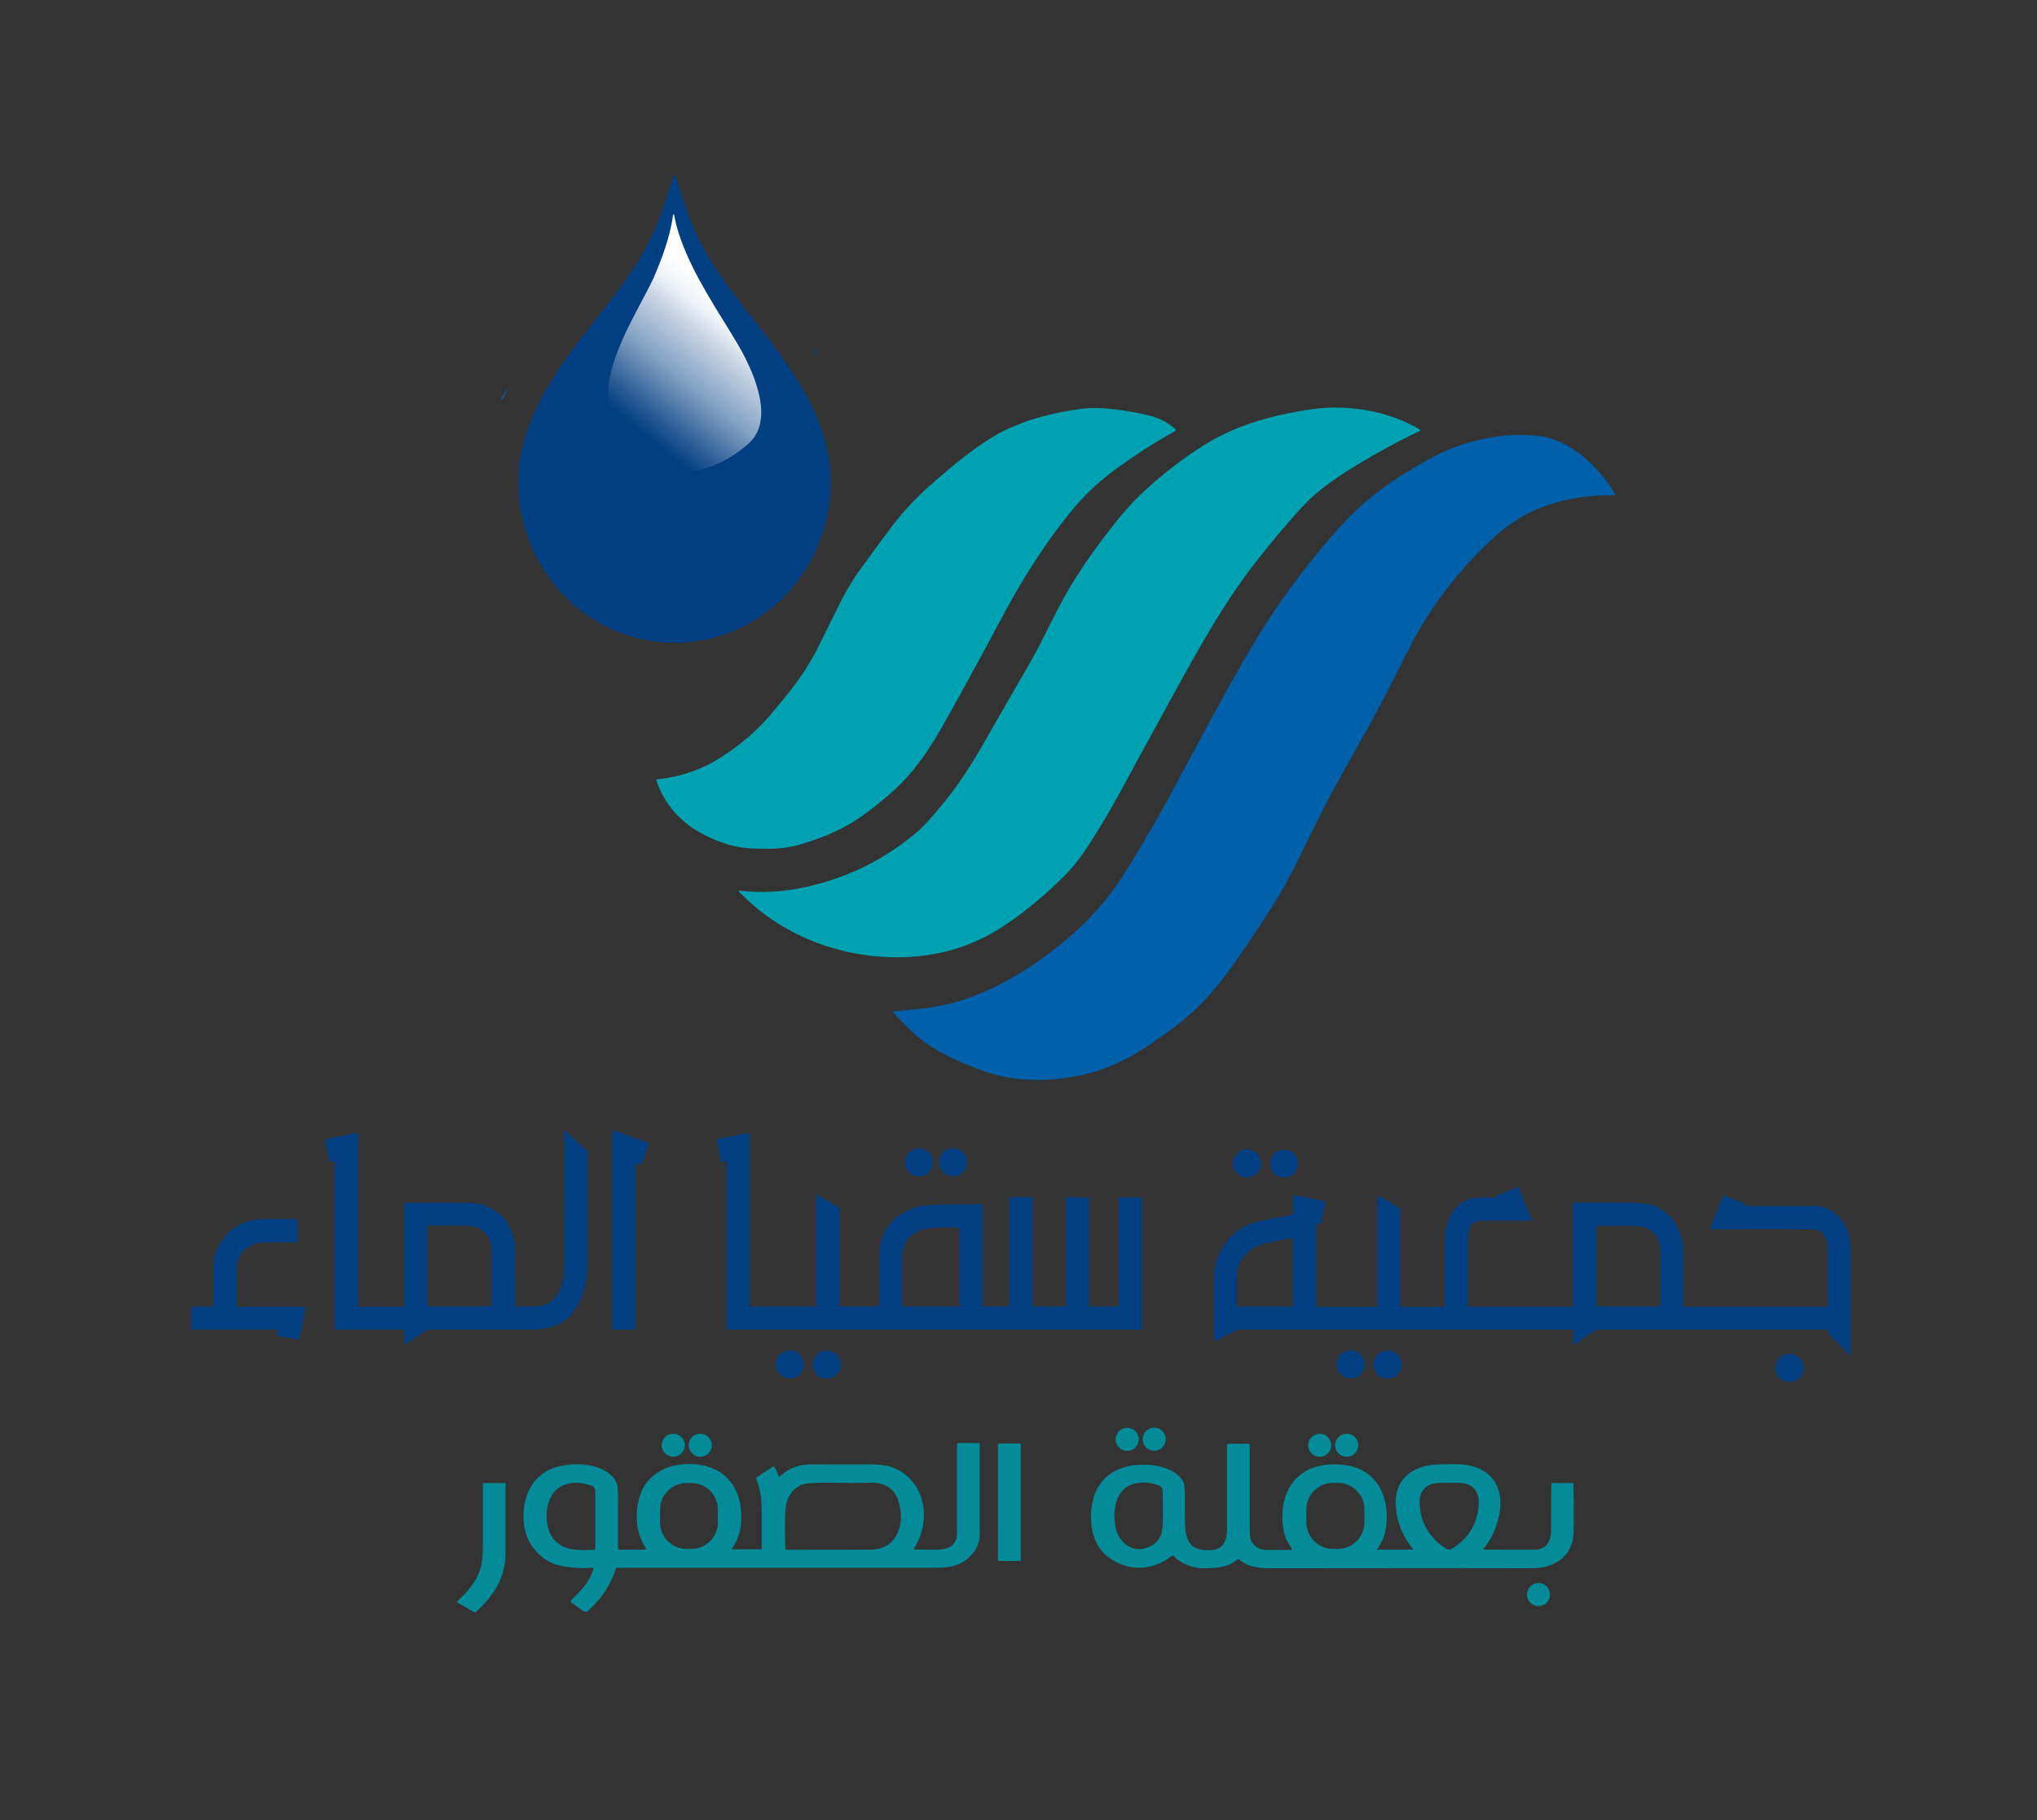 <?xml version="1.0" encoding="UTF-8"?>
<svg id="Layer_1" data-name="Layer 1" xmlns="http://www.w3.org/2000/svg" xmlns:xlink="http://www.w3.org/1999/xlink" version="1.1" viewBox="0 0 1147 1025">
  <rect x="0" y="0" width="1147" height="1025" fill="#333333" stroke="none"/>
  <defs>
    <style>
      .cls-1 {
        fill: #013e82;
      }

      .cls-1, .cls-2, .cls-3, .cls-4, .cls-5 {
        stroke-width: 0px;
      }

      .cls-2 {
        fill: #038b99;
      }

      .cls-3 {
        fill: #00a2b1;
      }

      .cls-4 {
        fill: url(#linear-gradient);
      }

      .cls-5 {
        fill: #0060aa;
      }
    </style>
    <linearGradient id="linear-gradient" x1="348" y1="249.3" x2="428.4" y2="151.3" gradientUnits="userSpaceOnUse">
      <stop offset=".1" stop-color="#013e82"/>
      <stop offset=".2" stop-color="#295c95"/>
      <stop offset=".4" stop-color="#83a1c2"/>
      <stop offset=".6" stop-color="#c6d3e3"/>
      <stop offset=".7" stop-color="#eff3f7"/>
      <stop offset=".8" stop-color="#fff"/>
    </linearGradient>
  </defs>
  <g>
    <path class="cls-1" d="M379.8,98.6c.2,0,.4,0,.4.2,4,12,7.2,23.5,12.1,33.7,6.3,13.2,15,25.5,24.2,37.5,23.3,30.1,51.8,62.5,51.2,102.8-.7,48.2-38.6,89.2-87.9,89.2s-87.2-41-87.9-89.2c-.6-40.3,27.9-72.7,51.2-102.8,9.3-12,17.9-24.3,24.2-37.6,4.9-10.2,8.1-21.7,12.1-33.7,0-.2.2-.2.4-.2Z"/>
    <ellipse class="cls-1" cx="459.2" cy="198.4" rx=".3" ry="2.1" transform="translate(-23.9 328.2) rotate(-38.4)"/>
    <path class="cls-5" d="M286.1,218.6c.1,0-.9,2-2.9,5.8-.3.5-.5.7-.8.6-.2-.1-.2-.4.1-.9,2.2-3.7,3.4-5.5,3.5-5.4Z"/>
    <path class="cls-3" d="M416.4,501.6c12.5,1.4,25,.7,37.5-2.1,23.4-5.2,44.2-15.4,62.4-30.9,3.9-3.3,9.3-9.3,16.4-18.1,7.8-9.7,14.9-20.9,21.2-31.9,10.2-17.9,17.3-30.2,21.2-36.9,5.1-8.7,9.1-16,12.1-22,4.6-9.1,10.3-20.8,15.6-29.6,5.2-8.5,10.8-16.9,17-25.1,6.7-8.9,12.2-15.8,16.6-20.5,11.1-12.1,26.4-24,39.3-32.4,18.6-12.1,38-17.6,59.8-21.2,21.3-3.6,44.9-.2,63.9,10.9.2.1.3.4.2.7,0,0-.1.2-.2.2-14.4,6.9-28.3,14.6-41.7,23.1-9.2,5.9-16.6,11.7-22.2,17.3-4.4,4.5-10.6,11.6-18.6,21.2-11.1,13.4-20.4,26.1-28,38.1-7,11-15.1,24.9-24.3,41.7-16.4,29.8-26.1,47.6-33.4,61.1-6.6,12.2-13.4,23.6-20.6,34.3-3.5,5.2-7.3,9.8-11.4,13.9-11.7,11.6-23.6,21.4-35.8,29.2-16.9,10.8-35.9,16.3-57.2,16.5-33.5.3-66.8-12.5-90.1-37-.2-.2-.2-.5,0-.7,0,0,.2-.1.4-.1Z"/>
    <path class="cls-3" d="M369.6,439.4c0-.2,0-.4.3-.5,0,0,0,0,0,0,13-1.3,24.9-5.3,35.6-12.1,11-7,20.2-14.8,27.5-23.3,11.9-13.9,20.6-24.7,28-39.7,6.1-12.4,10.5-21.2,13-26.2,1.9-3.7,6.5-11.6,10-16.4,6.1-8.4,13-17.9,18.3-24.9,6.8-8.9,14.7-17.2,23.6-24.9,11.9-10.3,23.7-20.1,35.8-26.9,13.9-7.7,30.8-12.1,46.8-14.2,8.1-1.1,18.3-.2,27.8,1.5,10.8,1.9,18,3.3,25.5,9.8.3.3.3.7,0,1,0,0-.1.1-.2.2-10.3,5.7-20.7,12.3-31.3,19.9-9.9,7.1-18.2,14.7-25,22.7-16.9,20.1-30.4,42-42.7,65.2-10.3,19.4-20.4,37.8-30.2,55.4-9.1,16.3-18.2,29.8-31.6,41.4-4.2,3.6-8.8,7.3-13.8,11-11.3,8.3-23.6,13.5-36.9,17.3-8.3,2.4-16.1,2.5-25.4,2.2-10.5-.3-19.3-3.1-28.8-8.1-12.9-6.7-21.7-16.8-26.4-30.4Z"/>
    <path class="cls-5" d="M503.2,569.5c5.6-.4,11.2-.9,17-1.6,28.7-3.4,54-17.7,76.6-35.8,11-8.8,20.4-18.3,28.2-28.5,3.9-5,8.8-12.6,15-22.8,5.6-9.4,11.1-18.8,16.4-28.4,11.5-21,31.1-58.9,48.2-87.8,9.8-16.6,20.7-32.4,32.8-47.6,9.9-12.5,18.2-21.9,24.7-28.2,8.8-8.4,18.7-16,29.8-22.8,7.3-4.4,17-10.2,25.3-13.4,16.1-6.2,33.1-9.2,50.2-6.9,17.3,2.3,33.6,17.9,41.9,32.5.1.2,0,.5-.2.7,0,0-.2,0-.3,0-12.6-.3-24.8,1.5-36.7,5.4-11.4,3.7-21,9.4-30.4,17.9-15,13.6-28,29.1-39,46.5-7.6,12.1-14.6,27.2-22,41.6-7.6,14.7-15.7,29-23.2,42.3-9.8,17.4-17.3,32.4-25.7,49.9-5.1,10.6-11.3,21.9-18.9,33.4-17.4,26.3-29.8,46.3-51.7,62.6-15.7,11.7-31.1,22.1-50.2,26.5-15.4,3.6-30.3,4.2-44.7,1.6-5-.9-11.1-2.7-18.1-5.5-13.5-5.3-24.7-10.9-34.2-19.7-4.3-4-7.9-7.7-11-11.2-.1-.1-.1-.4,0-.5,0,0,.1,0,.2,0Z"/>
    <path class="cls-1" d="M357.3,748.8h-12c-.3,0-.5-.2-.5-.5v-111.2c0-.3.2-.5.5-.5,0,0,.1,0,.2,0l19.5,7c.3,0,.4.4.3.6h0s-4.1,11.4-4.1,11.4c0,.3-.4.4-.6.3,0,0,0,0,0,0l-2.1-.8c-.3,0-.5,0-.6.3,0,0,0,.1,0,.2v92.6c0,.3-.2.5-.5.5Z"/>
    <path class="cls-1" d="M317.9,637.1c.2-.2.4-.2.6,0,2.1,2,6,5.5,11.6,10.6.4.4.7.9.7,1.5,0,40.7,0,61.4,0,62.3,0,14.7-5.5,32.6-21.7,36.2-3.4.7-7.5,1.1-12.6,1.1-17.6,0-35.2,0-53,0-2,0-3.5.4-4.6,1.1-6.1,4.1-9.5,6.4-10.4,6.9-.3.2-.6.2-.8,0-.1,0-.2-.2-.2-.3v-7.2c0-.3-.3-.6-.6-.6h-37.7c-.4,0-.8-.3-.8-.8v-93.3c0-.4-.3-.7-.7-.7,0,0,0,0-.1,0l-1.5.3c-.4,0-.7-.2-.8-.5,0,0,0,0,0,0l-2.2-11.4c0-.4.2-.8.6-.9l17.2-3.3c.3,0,.6.1.7.5,0,0,0,0,0,.1v96.5c0,.4.3.7.7.7h24.7c.3,0,.6-.3.6-.6h0v-57.3c0-.4.3-.7.7-.7h0c13,0,22.4,0,28,0,8.2,0,13.7.4,16.5,1.5,11.4,4.3,17.1,14,17.2,26.1.1,8.4.1,18.6.1,30.5,0,.3.2.5.5.5,0,0,0,0,0,0,7.1-.2,11.3-.4,12.5-.4,11-.5,14.6-13,14.6-21.7.1-16.9.1-42.2,0-76,0-.3,0-.5.2-.6ZM276.9,735.1c0-3.3,0-11.4,0-24.2,0-2.2,0-3.5,0-3.8.3-10.6-4.2-16.8-15.4-16.9-8.7,0-15.5,0-20.4,0-.3,0-.5.3-.5.5v44.3c0,.4.3.7.7.7h35c.4,0,.7-.3.7-.7Z"/>
    <path class="cls-1" d="M459.5,673.3c0-.2.2-.4.4-.4,0,0,.1,0,.2,0l11.7,6.7c.5.3.8.8.8,1.4v54.2c0,.3.2.5.5.5h21.4c.3,0,.6-.3.6-.6h0c0-12.4,0-21.9,0-28.4.2-10.3,4.5-18.1,13-23.4,4.8-3,9.9-4.6,15.5-4.7,10.7-.3,20.4-.5,29.1-.4.3,0,.5.2.5.5v56.7c0,.2.1.3.3.3h14.4c.3,0,.5-.2.5-.5h0v-60.4c0-.3.3-.6.6-.6h12c.2,0,.4.2.4.5h0v60.5c0,.3.3.6.6.6h17.6c.3,0,.6-.3.6-.6v-60.4c0-.3.2-.5.5-.5h11.9c.3,0,.6.3.6.6v60.5c0,.2.2.4.4.4h15.6c.4,0,.7-.3.7-.7h0v-60.2c0-.3.3-.6.6-.6h12c.2,0,.4.2.4.4h0v73.7c0,.2-.2.4-.4.4h-233c-.2,0-.4-.2-.4-.4v-94c0-.3-.2-.5-.5-.5,0,0,0,0-.1,0l-1.9.4c-.3,0-.6-.1-.7-.5,0,0,0,0,0,0l-2.3-11.8c0-.2.1-.5.3-.5,0,0,0,0,0,0l17.4-3.4c.3,0,.7.2.7.5,0,0,0,0,0,.1v96.8c0,.2.1.3.3.3h36.7c.3,0,.5-.2.5-.5v-62ZM508.3,735.8h31.5c.2,0,.4-.2.4-.4h0v-43.5c0-.3-.3-.6-.6-.6-5.5-.1-10.4-.1-14.6.1-9.5.5-17,6.3-17,16.3,0,1.4,0,10.6,0,27.7,0,.2.1.3.3.3h0Z"/>
    <circle class="cls-1" cx="517.5" cy="654.6" r="7.9"/>
    <circle class="cls-1" cx="536.6" cy="654.6" r="7.9"/>
    <circle class="cls-1" cx="702.2" cy="655.2" r="7.9"/>
    <circle class="cls-1" cx="723" cy="655.3" r="7.8"/>
    <path class="cls-1" d="M1042.5,763c0,.2-.2.5-.4.5-.1,0-.2,0-.3-.1l-11.7-11.7c-.3-.3-.5-.7-.6-1.1l-.3-1.2c0-.3-.4-.6-.7-.6h-128.1c-1,0-2,.3-2.9.9l-10.8,7.3c-.3.2-.6.1-.8-.2,0,0,0-.2,0-.3v-7.1c0-.3-.3-.6-.6-.6h-187.8c-.5,0-1,.1-1.5.4l-11.8,5.9c-.2.1-.5,0-.6-.2,0,0,0-.1,0-.2,0-14.3,0-26,0-35.1.2-16.2,10.8-28.9,26.5-32.1,3-.6,8.9-1.7,17.5-3.4.3,0,.6-.4.6-.7v-9.8c0-.3.2-.5.5-.5,0,0,0,0,0,0l17.2,3.4c.3,0,.4.3.4.6l-2.3,11.5c0,.5-.5.7-1,.7,0,0,0,0,0,0l-1.2-.2c-.3,0-.7.2-.7.5,0,0,0,0,0,.1v46c0,.2.1.3.3.3h33.6c.3,0,.5-.2.5-.5v-61.8c0-.2.2-.4.4-.4,0,0,.1,0,.2,0l11.4,6.6c.6.4,1,1.1,1,1.8v53.6c0,.4.3.7.7.7h23.7c.3,0,.6-.3.6-.6,0,0,0,0,0,0,0-15.3,0-27.9,0-37.7,0-1.3.3-3.4.9-6.4,1.5-7.5,5.3-13,12.6-15.8,4-1.6,10.3-1.1,14.9-1,.4,0,.8-.2.9-.6l.2-.4c.1-.3.3-.5.6-.6l10.6-4.2c.5-.2,1,0,1.1.5l7,17.6c0,.3,0,.5-.3.6,0,0-.1,0-.2,0-7.7,0-16.2,0-25.6,0-2.5,0-4.4.3-5.5.8-4.2,2-4.3,8.2-4.3,12.2,0,13.1,0,24.8,0,35.1,0,.2.2.4.4.4h58.2c.3,0,.6-.3.6-.6h0v-57.5c0-.3.2-.5.5-.5,0,0,0,0,0,0,4.9,0,13.1,0,24.6,0,9.6,0,15.8.3,18.5,1.1,11.7,3.5,18.4,13.8,18.5,26.3,0,10.1.1,20.4,0,30.8,0,.2.2.4.4.4h80.6c.3,0,.5-.2.5-.5,0-11.8,0-22.2,0-31.2,0-6.1-1.8-11.9-9-11.9-17.5-.1-36.4-.1-56.6,0-.3,0-.5-.2-.5-.5,0,0,0-.1,0-.2l7-17.7c.2-.4.6-.6,1-.5l10.1,4c.3.1.5.3.6.5.6.9,1.2,1.3,1.8,1.3,4.6,0,17.5,0,38.7,0,8.7,0,16.3,7.3,18.5,15.5.9,3.3,1.3,6.3,1.3,8.9.1,24,.1,43.9,0,59.5ZM935,735.1c0-3.3,0-11.4,0-24.1,0-2.2,0-3.5,0-3.8.3-10.6-4.2-16.8-15.3-16.9-8.7,0-15.5,0-20.4,0-.3,0-.5.2-.5.5v44.2c-.1.4.2.7.6.7h34.9c.4,0,.7-.2.7-.6ZM727.6,697.2c-3.6.7-7.9,1.5-13.1,2.6-10.7,2.2-17.8,8.6-18.2,19.5,0,1.8,0,7.2,0,16.1,0,.2.2.4.4.4h30.7c.4,0,.6-.3.6-.7v-37.6c0-.2-.1-.3-.3-.3,0,0,0,0,0,0Z"/>
    <path class="cls-1" d="M168,754.5l-11.7-2.3c-.3,0-.5-.3-.4-.6l.4-2.3c0-.3-.1-.5-.4-.6,0,0,0,0-.1,0h-47.7c-.2,0-.4-.2-.4-.4v-12.1c0-.2.2-.4.4-.4h11.6c.3,0,.5-.2.5-.5h0c0-13.5,0-21.4,0-23.7.1-3.3,1.1-6.5,2.9-9.9,5.4-10,14.1-15.1,26.1-15.2,4.4,0,10.3,0,17.7,0,.3,0,.6.3.6.6h0v11.9c0,.3-.3.6-.6.6-6.8,0-11.7,0-14.8,0-4.4,0-7.8.4-10.2,1.5-5.8,2.6-8.7,7.5-8.8,14.8,0,2.3,0,8.9,0,19.7,0,.2.1.3.3.3h38.1c.3,0,.5.2.5.5,0,0,0,0,0,0l-3.5,17.6c0,.3-.4.6-.7.5,0,0,0,0,0,0Z"/>
    <circle class="cls-1" cx="444.7" cy="768.4" r="7.9"/>
    <circle class="cls-1" cx="465.5" cy="768.5" r="7.9"/>
    <circle class="cls-1" cx="760.5" cy="768.4" r="7.9"/>
    <circle class="cls-1" cx="781.3" cy="768.5" r="7.9"/>
    <circle class="cls-1" cx="1007.6" cy="770.4" r="7.9"/>
    <circle class="cls-2" cx="634.7" cy="810.6" r="6.5"/>
    <circle class="cls-2" cx="649.9" cy="810.5" r="6.5"/>
    <circle class="cls-2" cx="379.1" cy="813.9" r="6.5"/>
    <circle class="cls-2" cx="394.3" cy="813.9" r="6.5"/>
    <circle class="cls-2" cx="743.1" cy="813.9" r="6.5"/>
    <circle class="cls-2" cx="758.3" cy="813.9" r="6.5"/>
    <path class="cls-2" d="M835.8,872.4c0,0,0,.2,0,.3,0,0,0,0,.1,0,11.2.1,20.8,0,28.8,0,6.1-.1,8.7-5.1,8.7-10.7,0-6.8,0-15.5.1-26.1,0-.4.3-.7.7-.7h11.3c.3,0,.5.2.5.5.2,9.6.2,18.5.1,26.8-.2,13.9-10.6,20.8-23.8,20.7-22.9-.1-71.9-.1-147,0-6.4,0-12.9-.8-17.6-5-.3-.2-.6-.2-.9,0-5.5,4.7-11.2,4.7-18.1,5-5.9.2-11.8-1.9-16.2-5.3-.3-.3-1.1-1.3-1.8-1.7-.3-.2-.6-.2-.9,0-11.2,8.9-25.5,8.9-36.4.2-8.1-6.5-10.2-18.3-8.6-28.5,2.7-17.4,16.3-24.2,33-22.9,6.4.5,16.1,3.5,18.7,10.1.4,1.1.7,3.2.7,6.2,0,5.4,0,9.6,0,12.5,0,11.8.8,19.7,14.3,19.2,8.1-.3,9.5-6,9.4-13.5,0-7.2,0-22.5,0-45.7,0-.4.3-.7.7-.7h11.6c.3,0,.5.2.5.5,0,1.9,0,17.5,0,46.8,0,4,.3,6.6,1,7.8,2.1,3.4,4.7,4.7,9,4.7,4,0,8.5,0,13.3,0,.2,0,.4-.2.4-.4,0,0,0-.1,0-.2-.3-.7-.9-1.7-1.8-3-4.7-6.9-4.3-20.9-1.1-28.5,5.7-13.5,19.1-17.6,33-15.7,19,2.6,25.8,19.8,22.6,37-.7,3.7-2.2,7-4.6,10.1-.1.2-.1.4,0,.5,0,0,.1,0,.2,0h19.8c.1,0,.2,0,.2-.2,0,0,0,0,0-.1-5.5-6.5-8.8-14.2-9.7-23.2-1.6-16,9.2-24.2,24.3-24.5,5.8-.1,12.1-.5,17.4.7,14.4,3.3,19.3,14.6,16.3,28.6-1.6,7.1-4.5,13.3-8.8,18.4ZM654.6,839.3c0-1.2-.8-2.2-2-2.7-4.7-1.8-9.4-2.2-14-1-11,2.8-12.3,16.1-10.3,25.2,1.5,6.8,7.9,12.7,14.9,11.5,4.5-.8,7.8-2.9,9.9-6.5,1.2-2,1.7-5.5,1.7-10.5,0-9.5,0-14.9-.2-16.2ZM768.3,850.1c0-8.3-6.7-15-15-15h-2.7c-8.3,0-15,6.7-15,15h0v7.2c0,8.3,6.7,15,15,15h2.7c8.3,0,15-6.7,15-15h0v-7.2ZM816,872.6c.6,0,1.3-.2,2.1-.7,8.3-5.4,13.1-12.8,14.3-22.1.5-4.2.2-7.3-.9-9.4-3.2-5.9-8.9-5.3-15.5-5.3-6.6,0-12.2-.6-15.5,5.3-1.1,2.1-1.4,5.2-.9,9.4,1.2,9.3,6,16.7,14.3,22.1.8.5,1.4.7,2.1.7Z"/>
    <path class="cls-2" d="M363.8,872c-6.3-8.8-6.5-21.4-3-31,3.1-8.4,11.3-14.5,20.2-15.9,23-3.6,38.4,9.6,36.2,33.3-.5,5.1-2.2,9.6-5,13.5-.1.2,0,.4,0,.6,0,0,.2,0,.3,0h16c.2,0,.4-.2.4-.4h0c0-7.3,0-14.9,0-22.9,0-5.8-1.1-11.3-3.1-16.5,0-.2,0-.5.2-.6l9.1-6.1c.3-.2.7-.1.9.2,1.1,1.6,1.9,3.3,2.3,5.1,0,.2.3.3.5.3,0,0,.1,0,.2,0,4.8-4.6,10.7-6.9,17.5-6.9,17.8,0,28.2,0,31.4,0,6-.1,10.4.3,13.5,1.3,19.5,6.4,23.8,30,13.2,46.1-.1.2,0,.4.1.5,0,0,.1,0,.2,0,7.5.2,12.4.3,14.8,0,6.1-.5,9.1-3.6,9.2-9.3,0-5.8,0-22.5,0-50.1,0-.3.2-.5.5-.5h11.7c.3,0,.6.3.6.6,0,28.5,0,45.3,0,50.5,0,4.6-1.6,8.6-4.8,12-6,6.4-12.6,7.1-21,7.1-87.3,0-146.8,0-178.5,0-.3,0-.5.2-.6.5-2.7,8.5-7.4,16-14.2,22.3-1.7,1.5-2.2,2.9-4.7,1.2-2.9-2-5-3.6-6.4-4.6-.3-.2-.3-.6-.1-.9,0,0,0,0,0,0,5.6-5.4,10.4-10.2,12.7-17.8,0-.3,0-.6-.4-.7,0,0-.1,0-.2,0-5,.4-10.3.2-15.7-.7-8.2-1.3-14.5-5.5-19-12.6-5.5-8.7-5.2-22.5-.4-31.4,6.1-11.5,18.6-14.4,30.6-13.4,6.6.5,16.3,4,18.5,11.2.4,1.2.5,5.2.5,11.9,0,11.2,0,19.3,0,24.3,0,.3.2.5.5.5h14.7c.3,0,.5-.2.5-.5,0,0,0-.2,0-.3ZM335.2,872v-32.3c0-1.3-.8-2.6-2.1-3-7.5-2.8-17.3-2.4-22.1,4.9-4.5,6.8-4.4,19.2.9,25.4,5.5,6.5,14.2,6.1,22.6,5.8.4,0,.7-.3.7-.7ZM404.2,850c0-8.2-6.8-14.9-15-14.8h-2.7c-8.2,0-14.9,6.8-14.8,15v7.3c0,8.2,6.8,14.9,15,14.8h2.7c8.2,0,14.9-6.8,14.8-15v-7.3ZM442.8,872.8c28.5,0,44.5,0,47.9-.1,13.4-.3,18.2-12.2,16.1-23.9-1.7-9.5-7.4-14.1-17-13.8-5.5.2-14.1.2-25.8,0-6.6,0-10.9.4-12.9,1.3-5.3,2.5-8.2,7-8.8,13.7-.3,3.7-.4,11.1-.1,22.1,0,.3.3.6.6.6Z"/>
    <rect class="cls-2" x="561.9" y="812.9" width="12.9" height="66.2" rx=".7" ry=".7"/>
    <path class="cls-2" d="M257.7,902.6c-.3-.1-.3-.5-.2-.7,0,0,0,0,0-.1,5.9-5.6,10.5-10.5,13-18.3.9-2.8,1.4-7.3,1.4-13.4,0-11.4,0-22.8,0-34.4,0-.3.2-.5.5-.5h11.8c.2,0,.4.2.5.4,0,13.7,0,26.6,0,38.6,0,14.4-6.5,24.1-16.5,33.4-.4.4-1,.5-1.5.2l-9-5.2Z"/>
    <circle class="cls-2" cx="866.3" cy="898" r="6.5"/>
  </g>
  <path class="cls-4" d="M367.6,157.4c-9.4,19.9-32.8,54.3-22.7,77.3,17.8,40.4,52.6,36.5,76.7,15,15.6-13.9,1.6-42.9-6.8-56.9-11.4-19.1-23.9-37-31.5-58.1-1.7-4.7-2.9-9.2-3.7-13.6,0-.2-.1-.3-.3-.3-.2,0-.3.1-.3.3-1.8,12.7-6.3,24.6-11.4,36.4Z"/>
</svg>